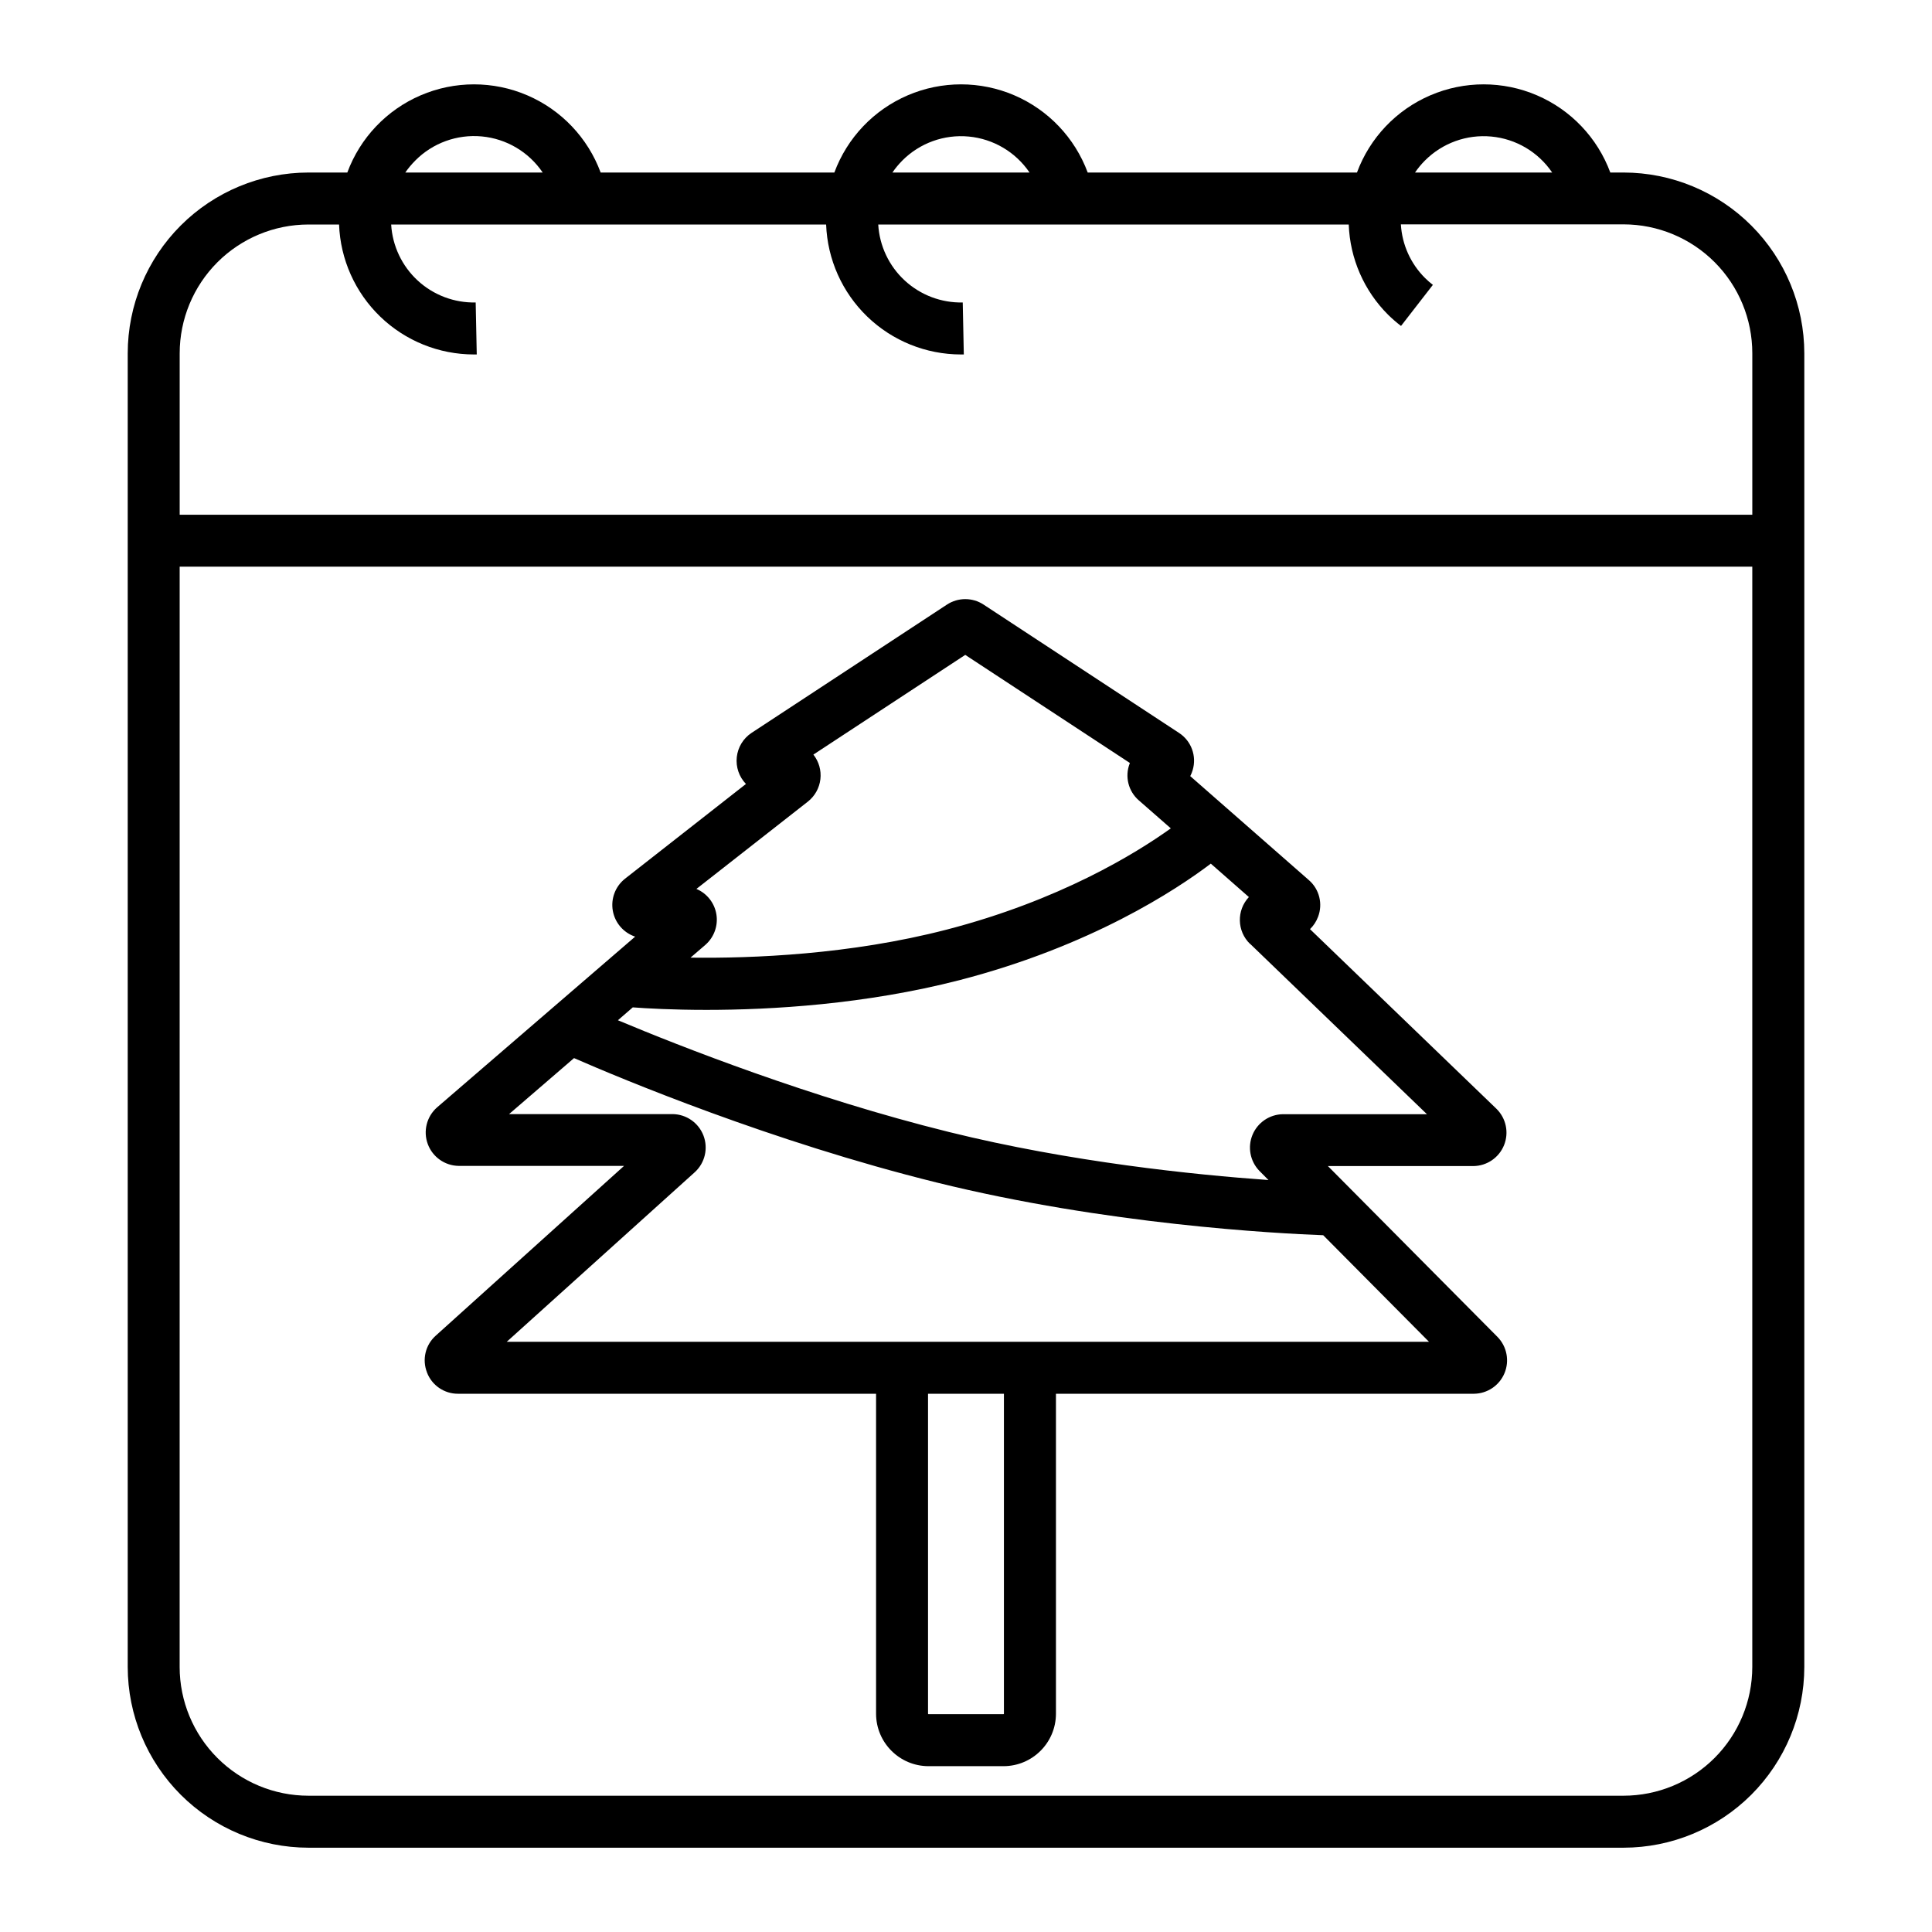 <?xml version="1.0" encoding="UTF-8"?>
<!-- Uploaded to: SVG Repo, www.svgrepo.com, Generator: SVG Repo Mixer Tools -->
<svg fill="#000000" width="800px" height="800px" version="1.1" viewBox="144 144 512 512" xmlns="http://www.w3.org/2000/svg">
 <g>
  <path d="m257.15 507.71c1.293 3.414 4.574 5.664 8.227 5.648h110.79v84.801c0.012 7.668 6.227 13.883 13.895 13.895h19.879c7.668-0.012 13.883-6.227 13.895-13.895v-84.801h110.79c3.539-0.039 6.719-2.18 8.078-5.449 1.363-3.269 0.645-7.035-1.82-9.578l-44.98-45.312h38.574c3.574-0.043 6.773-2.231 8.109-5.543 1.336-3.316 0.547-7.109-2-9.621l-49.426-47.625c0.945-0.914 1.676-2.031 2.137-3.266 1.312-3.434 0.34-7.324-2.441-9.73l-31.43-27.551v-0.004c0.258-0.5 0.469-1.023 0.629-1.562 1.133-3.734-0.34-7.766-3.609-9.891l-51.809-34.016c-2.938-1.918-6.734-1.918-9.672 0l-51.809 34.016c-2.191 1.453-3.621 3.805-3.906 6.418s0.605 5.219 2.43 7.113l-32.09 25.141h0.004c-2.539 2.023-3.762 5.273-3.195 8.469 0.57 3.195 2.84 5.824 5.918 6.852l-52.516 45.266c-2.742 2.426-3.707 6.285-2.434 9.719 1.277 3.43 4.531 5.723 8.191 5.769h43.816l-49.891 44.98 0.004-0.004c-2.75 2.441-3.684 6.34-2.332 9.762zm152.9 90.449c0 0.066-0.051 0.117-0.117 0.117h-19.879c-0.062 0-0.117-0.051-0.117-0.117v-84.801h20.113zm77.441-153.59m-12.223-50.469 46.887 45.176h-38.188c-3.523 0.059-6.68 2.199-8.035 5.453-1.352 3.254-0.648 7.004 1.797 9.543l2.43 2.449c-19.68-1.398-52.496-4.762-84.691-12.734-36.695-9.082-71.289-22.719-87.715-29.609l3.938-3.414c3.699 0.277 10.566 0.668 19.531 0.668 17.16 0 42.008-1.438 67.02-7.871 34.883-9.031 57.438-23.922 66.637-30.887l10.086 8.855v0.004c-3.301 3.523-3.168 9.043 0.297 12.406zm-117.16-37.676c1.844-1.461 3.031-3.59 3.305-5.926 0.27-2.332-0.398-4.68-1.859-6.523l40.246-26.422 43.629 28.645-0.07 0.176 0.004 0.004c-1.316 3.434-0.34 7.324 2.441 9.73l8.473 7.418c-9.387 6.723-29.52 19.098-59.473 26.852-25.586 6.621-51.484 7.625-67.809 7.41l3.938-3.387-0.004 0.004c2.301-2.008 3.406-5.055 2.926-8.07-0.484-3.016-2.484-5.566-5.297-6.758zm-29.941 98.184c2.66-2.461 3.555-6.297 2.254-9.684-1.301-3.383-4.535-5.633-8.16-5.676h-43.355l17.219-14.84c12.574 5.492 52.309 22.129 96.027 32.953 45.008 11.148 90.035 13.52 102.51 13.984l28.035 28.242-244.4-0.004z"/>
  <path d="m225.73 633.66h348.54c12.695-0.016 24.867-5.066 33.848-14.043 8.977-8.98 14.027-21.152 14.043-33.848v-348.13c-0.008-12.699-5.055-24.879-14.035-33.863-8.977-8.984-21.152-14.039-33.855-14.055h-3.523c-3.406-9.199-10.438-16.598-19.453-20.465-9.012-3.867-19.219-3.867-28.23 0-9.016 3.867-16.047 11.266-19.453 20.465h-71.359c-3.41-9.199-10.441-16.598-19.453-20.465-9.016-3.867-19.223-3.867-28.234 0-9.016 3.867-16.047 11.266-19.453 20.465h-61.934c-3.406-9.199-10.438-16.598-19.453-20.465-9.012-3.867-19.219-3.867-28.23 0-9.016 3.867-16.047 11.266-19.453 20.465h-10.305c-12.699 0.016-24.879 5.07-33.855 14.055-8.98 8.984-14.027 21.164-14.035 33.863v348.13c0.016 12.695 5.066 24.867 14.043 33.848 8.98 8.977 21.152 14.027 33.848 14.043zm295.88-447.1c4.621-4.648 11.082-6.988 17.609-6.375 6.527 0.609 12.441 4.109 16.121 9.535h-36.34c0.77-1.133 1.645-2.191 2.609-3.16zm-138.5 0c4.625-4.648 11.082-6.988 17.609-6.375 6.527 0.609 12.441 4.109 16.121 9.535h-36.34c0.773-1.133 1.652-2.191 2.617-3.16zm-129.07 0c4.621-4.668 11.094-7.016 17.637-6.406 6.539 0.613 12.465 4.121 16.141 9.566h-36.406c0.781-1.133 1.664-2.191 2.637-3.16zm-28.312 16.934h8.129c0.344 9.25 4.258 18.004 10.922 24.426 6.66 6.422 15.555 10.012 24.809 10.016h0.758l-0.285-13.777c-5.684 0.121-11.191-1.961-15.367-5.816-4.176-3.852-6.695-9.176-7.031-14.848h115.27c0.344 9.25 4.258 18.004 10.922 24.426 6.664 6.422 15.555 10.012 24.809 10.016h0.758l-0.285-13.777c-5.68 0.121-11.188-1.961-15.363-5.816-4.18-3.852-6.699-9.176-7.031-14.848h124.69c0.32 9.016 4.055 17.57 10.449 23.934 1.074 1.051 2.211 2.039 3.406 2.949l8.441-10.883c-0.738-0.57-1.441-1.188-2.106-1.848-3.797-3.789-6.066-8.84-6.375-14.191h59.039c9.055 0.016 17.73 3.625 24.125 10.035 6.391 6.41 9.977 15.098 9.969 24.148v42.773l-416.76 0.004v-42.777c0-9.047 3.598-17.727 9.992-24.129 6.398-6.402 15.074-10.004 24.121-10.016zm-34.113 90.676h416.76v291.6c-0.008 9.043-3.606 17.715-10 24.109-6.398 6.398-15.07 9.996-24.113 10.004h-348.54c-9.043-0.008-17.715-3.606-24.109-10.004-6.398-6.394-9.996-15.066-10.004-24.109z"/>
 </g>
</svg>